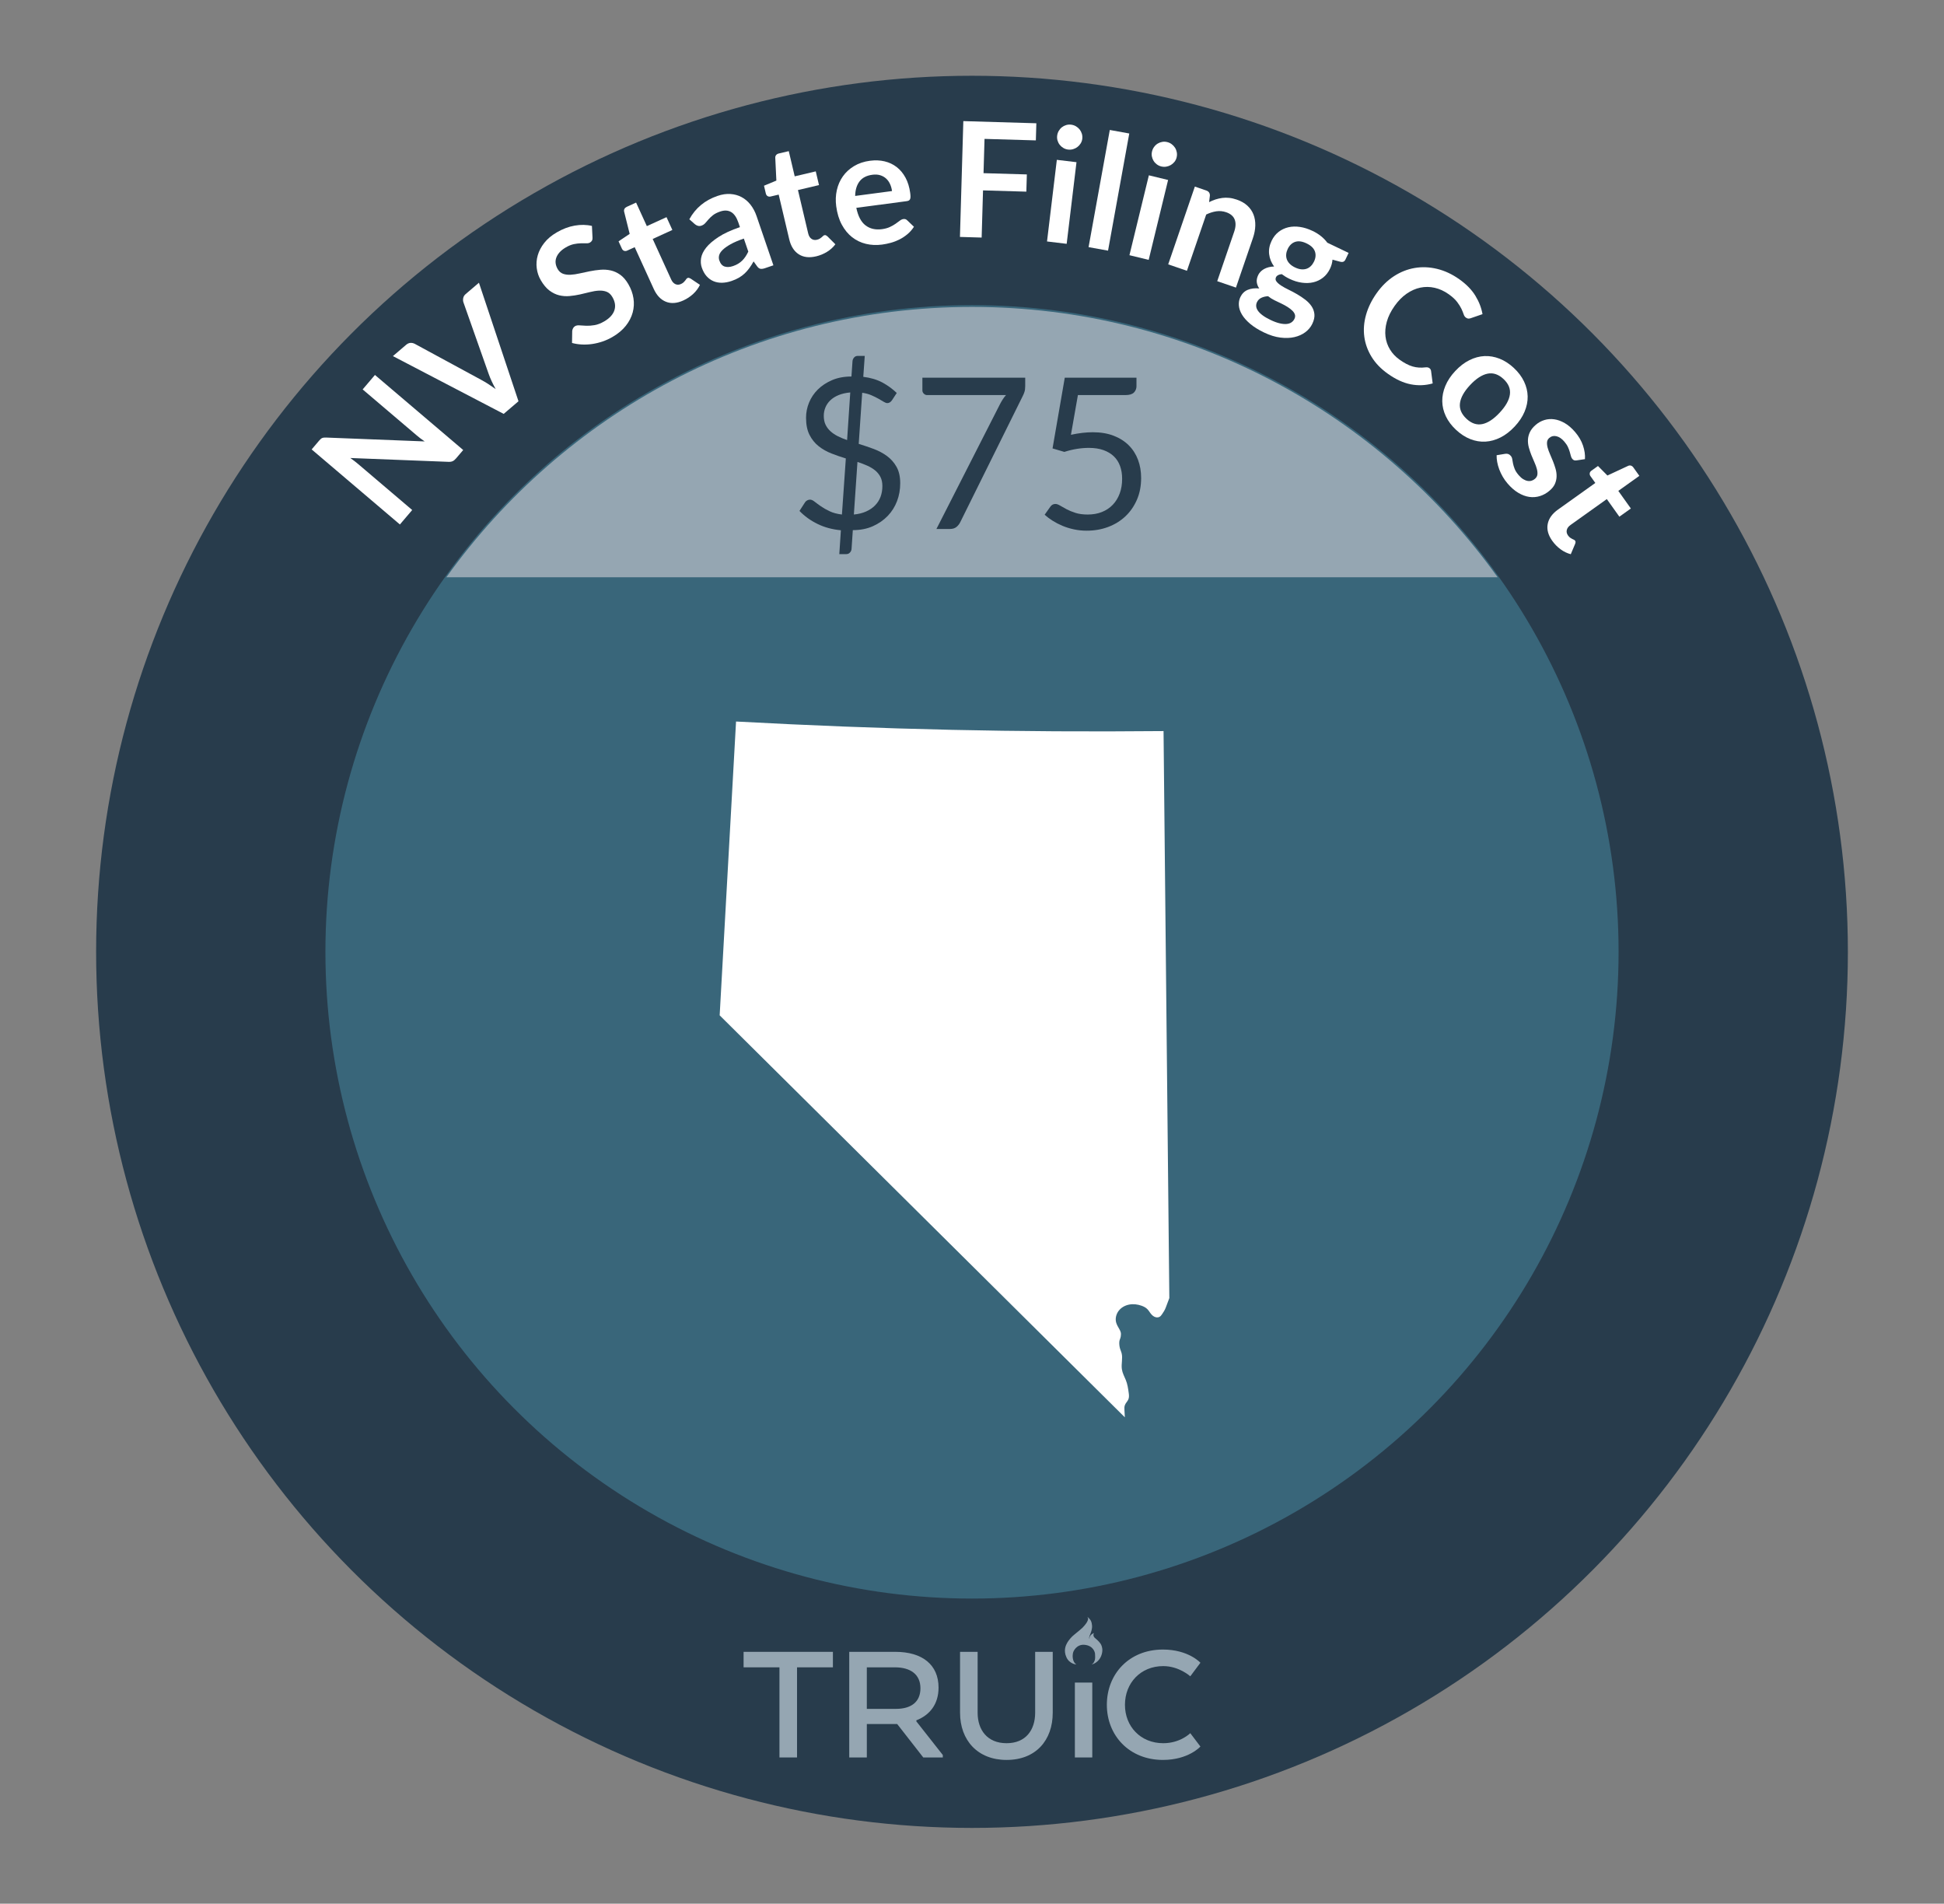 <?xml version="1.0" encoding="UTF-8"?>
<svg id="x" data-name="Nevada" xmlns="http://www.w3.org/2000/svg" viewBox="0 0 206.27 201.946">
  <rect x="0" y="0" width="206.27" height="201.946" fill="#808080" stroke="none"/>
  <defs>
    <style>
      .az {
        fill: #fff;
      }

      .ba {
        fill: #95a6b2;
      }

      .bb {
        fill: #283c4c;
      }

      .bc {
        fill: #39667a;
      }
    </style>
  </defs>
  <circle class="bb" cx="103.135" cy="100.973" r="92.936"/>
  <circle class="bc" cx="103.135" cy="100.973" r="68.606"/>
  <g>
    <path class="az" d="M34.019,46.577c.05-.047,.103-.082,.157-.106,.054-.024,.116-.04,.186-.048,.07-.009,.155-.009,.256-.006l10.44,.41c-.165-.111-.323-.226-.474-.342-.149-.116-.287-.229-.412-.335l-5.692-4.84,1.305-1.534,9.364,7.962-.766,.899c-.118,.139-.237,.234-.356,.288-.12,.054-.273,.077-.459,.067l-10.398-.406c.148,.104,.294,.211,.436,.32,.142,.108,.269,.211,.381,.307l5.75,4.89-1.305,1.534-9.363-7.962,.775-.912c.066-.078,.125-.141,.176-.187Z"/>
    <path class="az" d="M41.691,37.775l1.403-1.198c.151-.128,.306-.195,.463-.204,.157-.008,.31,.027,.456,.103l7.063,3.829c.231,.124,.476,.268,.731,.432,.257,.166,.52,.346,.789,.539-.323-.58-.574-1.122-.751-1.627l-2.672-7.574c-.046-.132-.054-.281-.024-.448,.029-.166,.117-.312,.264-.437l1.404-1.197,4.197,12.573-1.571,1.34-11.753-6.13Z"/>
    <path class="az" d="M62.869,25.18c.01,.14-.009,.252-.055,.337-.045,.086-.116,.156-.214,.214-.099,.058-.23,.084-.396,.079-.167-.005-.36-.004-.581,0-.221,.004-.465,.033-.731,.087-.268,.056-.553,.17-.855,.347-.274,.161-.493,.333-.658,.518-.165,.184-.282,.377-.354,.574-.071,.199-.093,.4-.065,.604,.027,.205,.098,.404,.212,.601,.146,.249,.337,.417,.573,.502,.236,.084,.504,.119,.803,.102,.299-.016,.622-.063,.97-.143,.349-.078,.706-.154,1.073-.228s.738-.126,1.113-.157c.375-.032,.74-.008,1.094,.07,.354,.078,.691,.231,1.011,.458s.607,.562,.864,1.001c.28,.48,.461,.976,.541,1.491,.08,.514,.053,1.018-.082,1.514-.134,.495-.377,.965-.728,1.409-.351,.443-.819,.837-1.407,1.18-.338,.197-.689,.358-1.057,.483-.366,.126-.735,.215-1.107,.269-.373,.054-.74,.07-1.102,.052-.362-.019-.707-.073-1.035-.163l.02-1.281c.014-.1,.045-.195,.094-.286,.049-.092,.12-.164,.213-.218,.123-.071,.283-.099,.484-.081,.2,.018,.434,.031,.697,.041,.266,.01,.558-.012,.879-.065,.319-.052,.663-.185,1.03-.398,.563-.33,.921-.717,1.073-1.163s.084-.919-.208-1.419c-.163-.279-.365-.466-.607-.561-.243-.095-.514-.135-.813-.121-.3,.015-.621,.066-.963,.153-.342,.089-.693,.173-1.055,.251-.36,.08-.729,.137-1.102,.171s-.739,.008-1.098-.078c-.359-.085-.704-.254-1.037-.502-.332-.249-.64-.615-.922-1.101-.227-.387-.369-.809-.428-1.266-.061-.456-.025-.913,.105-1.37,.13-.456,.36-.896,.691-1.319,.33-.422,.772-.795,1.326-1.117,.626-.366,1.26-.605,1.903-.718,.643-.112,1.253-.103,1.831,.034l.059,1.215Z"/>
    <path class="az" d="M72.512,31.87c-.686,.312-1.303,.359-1.852,.14s-.98-.673-1.293-1.358l-2.022-4.431-.804,.368c-.104,.046-.208,.054-.312,.021-.105-.033-.189-.116-.25-.25l-.346-.758,1.18-.791-.586-2.35c-.025-.112-.015-.214,.033-.305,.05-.091,.131-.161,.244-.214l.99-.452,1.14,2.497,2.088-.951,.621,1.359-2.088,.954,1.962,4.299c.113,.248,.264,.412,.451,.496,.187,.083,.383,.076,.59-.018,.119-.055,.211-.113,.278-.179,.067-.064,.122-.125,.168-.185,.045-.058,.085-.111,.118-.161s.073-.084,.119-.105c.058-.025,.11-.033,.159-.021s.107,.037,.174,.074l.996,.668c-.173,.358-.411,.68-.719,.963-.307,.283-.653,.514-1.04,.689Z"/>
    <path class="az" d="M82.061,28.145l-.893,.305c-.188,.064-.345,.087-.471,.066-.127-.02-.246-.105-.358-.258l-.378-.527c-.146,.26-.294,.494-.446,.705s-.318,.4-.5,.571c-.182,.17-.385,.32-.609,.451s-.485,.247-.78,.348c-.348,.119-.687,.182-1.013,.189-.327,.007-.629-.048-.905-.164-.276-.115-.521-.294-.735-.532-.213-.24-.383-.546-.51-.917-.107-.311-.131-.647-.072-1.007,.061-.36,.238-.728,.535-1.103s.734-.752,1.312-1.129c.577-.379,1.335-.728,2.273-1.049l-.166-.486c-.19-.556-.448-.929-.772-1.115-.326-.188-.71-.206-1.155-.054-.321,.109-.576,.239-.766,.388-.188,.149-.347,.297-.472,.444-.127,.148-.244,.283-.353,.404s-.242,.207-.403,.264c-.134,.045-.262,.05-.382,.014s-.228-.097-.321-.178l-.579-.512c.651-1.193,1.647-2.019,2.988-2.478,.482-.166,.94-.234,1.372-.204,.432,.027,.827,.139,1.187,.33,.358,.191,.673,.46,.944,.804,.271,.345,.486,.75,.646,1.217l1.783,5.212Zm-4.284,.082c.204-.07,.385-.152,.545-.249,.158-.095,.302-.206,.43-.332,.127-.126,.244-.268,.349-.425,.104-.155,.204-.333,.298-.53l-.473-1.382c-.578,.199-1.05,.4-1.414,.606-.363,.206-.644,.406-.841,.6-.197,.194-.319,.384-.366,.569-.049,.186-.041,.367,.02,.545,.121,.351,.31,.566,.567,.647,.259,.081,.554,.064,.886-.05Z"/>
    <path class="az" d="M86.588,27.194c-.734,.173-1.348,.098-1.844-.225-.495-.324-.829-.852-1.002-1.585l-1.119-4.74-.86,.203c-.11,.025-.214,.013-.311-.04-.097-.054-.163-.151-.196-.294l-.191-.812,1.312-.545-.116-2.419c-.005-.114,.026-.213,.093-.292,.064-.08,.158-.134,.279-.162l1.06-.25,.63,2.673,2.234-.527,.344,1.455-2.234,.527,1.086,4.6c.062,.265,.178,.456,.346,.574,.166,.118,.361,.15,.582,.099,.127-.031,.229-.071,.307-.121,.079-.051,.146-.1,.201-.148,.056-.048,.105-.093,.147-.135,.042-.041,.089-.069,.138-.08,.061-.015,.114-.011,.16,.011,.045,.021,.098,.057,.156,.106l.847,.848c-.239,.319-.537,.587-.894,.806-.356,.218-.74,.376-1.154,.474Z"/>
    <path class="az" d="M92.318,17.053c.545-.072,1.058-.052,1.539,.062,.48,.113,.909,.315,1.285,.606,.375,.289,.688,.665,.938,1.127,.249,.461,.415,1.003,.499,1.627,.02,.157,.031,.289,.03,.395s-.015,.19-.044,.255c-.029,.063-.072,.112-.131,.146-.059,.032-.135,.057-.23,.068l-5.343,.708c.181,.88,.505,1.5,.976,1.86s1.049,.495,1.734,.405c.338-.045,.623-.123,.857-.235,.233-.11,.436-.225,.605-.345s.318-.229,.445-.325c.127-.098,.256-.154,.385-.172,.084-.011,.159-.004,.226,.022,.066,.025,.126,.066,.18,.122l.707,.677c-.195,.302-.423,.561-.686,.782-.263,.22-.542,.405-.839,.558-.298,.15-.605,.27-.922,.357-.317,.088-.627,.151-.931,.192-.602,.079-1.173,.054-1.716-.077-.544-.131-1.032-.367-1.467-.706-.434-.34-.798-.783-1.094-1.33-.295-.546-.493-1.198-.594-1.957-.078-.591-.057-1.157,.066-1.703,.121-.544,.336-1.033,.642-1.466,.306-.432,.7-.794,1.185-1.087,.484-.292,1.05-.482,1.695-.567Zm.24,1.486c-.606,.08-1.059,.314-1.355,.702-.298,.389-.453,.904-.465,1.544l3.91-.518c-.035-.27-.106-.519-.211-.748-.104-.229-.244-.423-.42-.583-.176-.159-.385-.276-.629-.35-.245-.073-.521-.09-.83-.048Z"/>
    <path class="az" d="M109.963,13.075l-.053,1.818-5.446-.16-.106,3.637,4.597,.133-.054,1.827-4.596-.134-.146,5.005-2.303-.068,.359-12.286,7.748,.229Z"/>
    <path class="az" d="M114.222,17.205l-1.042,8.66-2.085-.251,1.041-8.658,2.086,.249Zm.615-2.485c-.021,.181-.079,.345-.171,.493-.093,.149-.206,.275-.341,.378-.135,.104-.289,.182-.461,.232-.171,.051-.35,.064-.535,.043-.18-.022-.346-.078-.498-.168-.151-.088-.279-.2-.384-.332s-.182-.281-.233-.447c-.051-.166-.065-.34-.044-.52,.022-.186,.078-.355,.168-.51,.091-.155,.201-.285,.334-.389,.132-.104,.283-.182,.451-.232,.169-.051,.343-.066,.523-.044,.186,.022,.356,.079,.511,.168,.154,.09,.285,.202,.393,.334,.106,.132,.187,.285,.24,.456,.054,.173,.068,.352,.047,.537Z"/>
    <path class="az" d="M119.822,14.161l-2.252,12.428-2.066-.373,2.252-12.429,2.066,.374Z"/>
    <path class="az" d="M123.942,19.093l-2.06,8.474-2.041-.495,2.061-8.474,2.04,.495Zm.905-2.395c-.042,.176-.118,.332-.227,.469-.11,.138-.238,.249-.385,.336s-.308,.146-.484,.175c-.176,.03-.355,.023-.537-.021-.176-.043-.334-.118-.475-.226-.14-.106-.254-.231-.342-.376-.087-.144-.146-.3-.178-.472-.031-.171-.025-.344,.018-.521,.044-.183,.119-.344,.228-.486,.107-.145,.233-.259,.377-.347,.144-.087,.302-.146,.476-.177,.174-.031,.349-.025,.525,.019,.182,.043,.344,.119,.486,.228,.143,.107,.26,.233,.351,.378,.091,.144,.151,.305,.185,.482,.033,.177,.027,.355-.018,.538Z"/>
    <path class="az" d="M123.953,28.044l2.828-8.25,1.214,.416c.257,.089,.385,.267,.382,.536l-.086,.698c.225-.115,.453-.21,.687-.286,.232-.075,.47-.129,.711-.16,.241-.032,.488-.033,.743-.006,.254,.026,.521,.088,.8,.184,.45,.154,.823,.367,1.12,.639,.295,.272,.513,.587,.651,.943,.138,.356,.202,.747,.191,1.171-.011,.426-.095,.868-.253,1.329l-1.8,5.25-1.986-.68,1.8-5.251c.173-.505,.189-.934,.051-1.29s-.44-.614-.907-.774c-.343-.117-.69-.149-1.044-.098-.354,.054-.711,.168-1.07,.343l-2.045,5.967-1.986-.681Z"/>
    <path class="az" d="M139.268,24.494c.337,.161,.638,.348,.9,.559,.264,.212,.485,.442,.667,.692l2.262,1.084-.338,.705c-.057,.117-.131,.195-.225,.231-.094,.038-.22,.033-.381-.013l-.767-.207c-.013,.157-.04,.316-.083,.479-.044,.161-.104,.323-.184,.488-.186,.388-.432,.701-.738,.941-.307,.239-.648,.402-1.027,.492-.379,.088-.785,.103-1.218,.042-.434-.059-.87-.195-1.309-.406-.297-.141-.572-.309-.826-.499-.316,.032-.52,.141-.608,.326-.076,.159-.061,.312,.05,.455,.11,.145,.276,.29,.499,.435s.484,.29,.786,.434c.302,.145,.604,.306,.909,.483s.592,.371,.863,.579c.271,.209,.492,.438,.663,.691s.272,.532,.304,.842c.031,.307-.043,.647-.222,1.022-.167,.35-.415,.646-.743,.892-.329,.246-.717,.42-1.165,.521-.447,.102-.943,.117-1.487,.048-.546-.068-1.119-.248-1.723-.537-.598-.287-1.089-.593-1.474-.919-.384-.325-.675-.652-.872-.982-.196-.33-.307-.655-.329-.974-.023-.319,.03-.615,.159-.885,.178-.368,.438-.624,.782-.766,.345-.143,.753-.192,1.222-.149-.143-.201-.229-.419-.262-.654-.031-.234,.021-.496,.158-.781,.057-.117,.135-.229,.236-.335,.101-.105,.223-.199,.366-.282,.144-.082,.305-.147,.484-.195,.181-.049,.379-.075,.594-.079-.295-.405-.472-.841-.526-1.309-.057-.466,.031-.94,.261-1.42,.187-.389,.433-.703,.739-.941,.307-.24,.652-.403,1.037-.493,.385-.089,.797-.101,1.233-.035,.437,.064,.88,.205,1.33,.421Zm-1.917,9.327c.074-.156,.09-.306,.045-.449-.044-.145-.133-.28-.265-.41-.132-.132-.298-.262-.497-.389-.199-.128-.418-.248-.656-.363-.238-.112-.482-.23-.735-.352s-.483-.267-.691-.436c-.271,.015-.511,.071-.718,.17s-.361,.252-.462,.462c-.066,.139-.094,.282-.082,.437,.011,.153,.071,.309,.181,.469,.108,.159,.272,.319,.489,.483s.499,.329,.847,.496c.352,.169,.669,.287,.951,.354,.281,.067,.529,.094,.74,.077,.213-.018,.39-.074,.529-.17,.142-.097,.249-.223,.324-.38Zm.058-5.45c.235,.113,.454,.18,.659,.198,.204,.02,.391,0,.56-.056,.169-.058,.321-.151,.455-.281,.135-.131,.247-.29,.339-.479,.186-.389,.217-.752,.094-1.091-.124-.339-.418-.62-.883-.842-.465-.224-.868-.276-1.209-.162-.343,.117-.606,.369-.793,.758-.087,.184-.141,.369-.158,.556-.017,.187,.005,.364,.064,.535,.061,.17,.163,.329,.309,.478s.334,.277,.563,.387Z"/>
    <path class="az" d="M151.665,39.053c.103,.071,.162,.173,.181,.305l.17,1.317c-.764,.216-1.538,.248-2.322,.095-.783-.152-1.592-.523-2.424-1.113-.745-.526-1.324-1.128-1.738-1.803-.414-.676-.672-1.389-.771-2.141-.1-.75-.039-1.52,.182-2.307,.221-.789,.596-1.556,1.123-2.3,.533-.753,1.147-1.355,1.84-1.806,.694-.45,1.428-.74,2.201-.872,.775-.132,1.566-.102,2.376,.094s1.597,.562,2.359,1.103c.745,.527,1.312,1.108,1.7,1.74,.389,.633,.643,1.287,.762,1.961l-1.238,.426c-.076,.029-.158,.044-.245,.044-.088,.002-.183-.035-.284-.106-.105-.076-.186-.194-.236-.355-.053-.162-.131-.352-.232-.571-.103-.218-.254-.461-.457-.729-.203-.269-.505-.546-.906-.831-.473-.333-.964-.558-1.476-.674s-1.019-.121-1.519-.019c-.5,.104-.985,.318-1.454,.642-.47,.324-.897,.76-1.283,1.305-.399,.564-.675,1.123-.827,1.676-.151,.552-.197,1.074-.137,1.568,.06,.495,.219,.952,.475,1.373,.258,.422,.599,.783,1.024,1.084,.255,.181,.494,.33,.72,.447,.226,.118,.446,.208,.662,.271,.217,.062,.436,.102,.657,.115,.222,.017,.458,.008,.71-.022,.075-.01,.146-.008,.217,.003,.068,.01,.133,.037,.192,.08Z"/>
    <path class="az" d="M160.631,39.037c.477,.445,.837,.925,1.081,1.44,.244,.515,.371,1.04,.382,1.577,.01,.537-.101,1.078-.33,1.623-.23,.546-.579,1.068-1.047,1.569-.473,.506-.973,.892-1.5,1.158-.529,.267-1.062,.414-1.604,.445-.54,.03-1.075-.059-1.604-.268-.53-.209-1.034-.535-1.511-.979s-.838-.926-1.084-1.442c-.245-.518-.373-1.047-.381-1.591-.009-.542,.102-1.087,.329-1.634s.578-1.074,1.05-1.578c.469-.501,.967-.885,1.498-1.149,.529-.265,1.063-.409,1.603-.434,.538-.024,1.073,.069,1.606,.279,.531,.21,1.036,.538,1.512,.982Zm-5.03,5.387c.53,.494,1.089,.684,1.677,.565,.587-.119,1.201-.521,1.844-1.21,.643-.687,1.004-1.329,1.086-1.927,.082-.599-.143-1.146-.672-1.641-.539-.503-1.105-.693-1.7-.571-.596,.123-1.212,.526-1.851,1.209-.639,.684-.996,1.324-1.074,1.923-.078,.598,.152,1.147,.69,1.651Z"/>
    <path class="az" d="M167.288,48.839c-.105,.015-.192,.012-.261-.012-.069-.023-.135-.072-.197-.146-.066-.076-.115-.179-.148-.303-.033-.125-.072-.27-.118-.431-.046-.163-.111-.337-.195-.522-.084-.185-.213-.379-.387-.581-.269-.313-.548-.503-.837-.569-.287-.066-.539-.007-.754,.177-.143,.122-.223,.271-.24,.446-.017,.176,.004,.371,.062,.587,.058,.214,.141,.444,.249,.688,.107,.242,.214,.494,.318,.756,.105,.261,.195,.527,.273,.795,.079,.27,.115,.539,.11,.809-.005,.268-.062,.529-.171,.785-.11,.255-.299,.497-.565,.725-.317,.273-.661,.467-1.029,.581-.368,.115-.746,.145-1.134,.089-.388-.057-.777-.201-1.17-.437-.392-.233-.771-.564-1.136-.991-.196-.227-.366-.467-.512-.72-.146-.252-.267-.509-.366-.771-.098-.264-.171-.521-.218-.776s-.067-.496-.062-.727l.922-.151c.113-.017,.217-.007,.311,.023,.095,.031,.184,.097,.27,.195,.084,.099,.137,.217,.156,.353s.047,.29,.082,.462c.035,.171,.092,.358,.172,.563,.078,.206,.221,.429,.428,.67,.162,.188,.324,.332,.486,.429,.16,.096,.315,.158,.465,.183,.148,.025,.289,.017,.42-.024,.133-.043,.25-.107,.354-.197,.154-.133,.241-.287,.262-.464,.02-.178,0-.375-.059-.59-.057-.216-.141-.445-.251-.691-.11-.245-.218-.5-.325-.764-.105-.264-.197-.532-.272-.808s-.108-.549-.097-.823,.08-.547,.207-.816,.338-.53,.63-.78c.271-.232,.574-.4,.912-.503,.337-.104,.687-.128,1.049-.076,.362,.05,.731,.186,1.108,.403s.74,.531,1.092,.939c.391,.455,.672,.936,.842,1.438,.17,.504,.24,.984,.209,1.445l-.884,.132Z"/>
    <path class="az" d="M164.709,57.38c-.438-.614-.601-1.212-.488-1.793,.111-.579,.473-1.088,1.087-1.526l3.965-2.828-.513-.72c-.066-.092-.094-.192-.081-.303s.079-.208,.198-.293l.679-.483,1.001,1.009,2.194-1.022c.105-.048,.208-.056,.307-.026,.098,.031,.184,.098,.256,.2l.632,.884-2.234,1.595,1.332,1.868-1.219,.87-1.332-1.869-3.848,2.745c-.222,.158-.355,.337-.4,.535-.046,.2-.003,.393,.129,.576,.076,.105,.152,.186,.228,.24,.077,.053,.147,.097,.213,.13s.126,.062,.181,.085c.056,.023,.098,.056,.127,.097,.037,.052,.053,.103,.051,.153-.002,.05-.016,.111-.04,.184l-.465,1.104c-.386-.101-.747-.274-1.082-.522-.337-.247-.628-.543-.876-.889Z"/>
  </g>
  <path class="ba" d="M158.912,61.24c-12.448-17.36-32.784-28.682-55.777-28.682s-43.328,11.322-55.776,28.682h111.553Z"/>
  <g>
    <path class="bb" d="M89.222,56.25c-.904-.082-1.729-.305-2.471-.666-.744-.363-1.383-.824-1.922-1.384l.594-.919c.053-.082,.127-.148,.225-.201s.197-.078,.303-.078c.141,0,.303,.07,.48,.213,.18,.141,.4,.304,.662,.486,.262,.184,.572,.361,.936,.532,.361,.173,.797,.288,1.305,.348l.414-5.948c-.521-.158-1.035-.336-1.539-.534s-.957-.456-1.355-.774c-.4-.318-.721-.719-.965-1.202-.242-.483-.363-1.088-.363-1.813,0-.547,.105-1.08,.318-1.602,.213-.52,.523-.982,.93-1.387,.408-.404,.91-.736,1.508-.994s1.285-.387,2.061-.387l.113-1.637c.014-.141,.07-.269,.168-.381,.096-.111,.227-.168,.391-.168h.74l-.156,2.219c.783,.097,1.459,.299,2.027,.604,.566,.307,1.076,.677,1.523,1.109l-.482,.739c-.148,.225-.32,.336-.516,.336-.104,0-.232-.047-.385-.14-.154-.093-.338-.202-.555-.325s-.467-.246-.752-.369c-.283-.123-.607-.211-.975-.264l-.369,5.422c.537,.165,1.068,.346,1.592,.54,.521,.194,.992,.446,1.41,.753,.418,.308,.756,.691,1.014,1.152,.258,.462,.387,1.037,.387,1.727,0,.675-.111,1.309-.336,1.9s-.551,1.113-.98,1.562c-.43,.45-.955,.815-1.578,1.097-.625,.281-1.336,.421-2.135,.421l-.135,2.006c-.016,.143-.072,.268-.174,.375-.1,.108-.229,.163-.387,.163h-.738l.168-2.532Zm-1.814-12.133c0,.359,.062,.671,.189,.936,.127,.266,.303,.498,.527,.7,.223,.202,.484,.378,.783,.526,.299,.15,.623,.284,.975,.404l.336-5.053c-.484,.045-.906,.142-1.26,.291-.355,.149-.646,.336-.873,.561-.229,.224-.398,.476-.51,.756-.113,.279-.168,.573-.168,.879Zm6.217,7.439c0-.374-.068-.695-.207-.964s-.328-.501-.566-.694c-.238-.194-.52-.362-.84-.504-.322-.143-.664-.273-1.031-.393l-.381,5.579c.486-.045,.918-.151,1.295-.319s.693-.383,.951-.645,.453-.565,.584-.912c.129-.348,.195-.73,.195-1.148Z"/>
    <path class="bb" d="M108.781,40.063v.896c0,.254-.027,.463-.084,.627-.055,.164-.113,.303-.172,.414l-6.645,13.41c-.098,.193-.23,.36-.402,.498-.172,.139-.404,.207-.695,.207h-1.422l6.744-13.241c.096-.187,.195-.358,.297-.516,.1-.157,.213-.306,.34-.448h-8.379c-.127,0-.24-.051-.342-.15-.1-.102-.15-.215-.15-.342v-1.355h10.91Z"/>
    <path class="bb" d="M120.59,40.936c0,.284-.09,.518-.27,.701-.18,.183-.48,.273-.906,.273h-5.041l-.74,4.213c.836-.18,1.609-.27,2.318-.27,.836,0,1.574,.123,2.213,.37s1.174,.587,1.607,1.02,.76,.944,.98,1.534c.221,.591,.33,1.232,.33,1.928,0,.852-.148,1.621-.447,2.308s-.707,1.275-1.227,1.765c-.52,.488-1.131,.864-1.832,1.125-.701,.262-1.461,.393-2.273,.393-.471,0-.924-.047-1.355-.141-.434-.093-.838-.218-1.211-.375-.373-.156-.721-.336-1.041-.537-.322-.202-.605-.414-.852-.639l.604-.852c.135-.194,.314-.291,.539-.291,.141,0,.309,.058,.498,.174,.191,.115,.42,.244,.689,.387,.268,.141,.584,.27,.945,.386,.363,.116,.795,.174,1.295,.174,.561,0,1.064-.09,1.512-.269,.449-.18,.832-.436,1.148-.768,.318-.332,.562-.73,.734-1.193s.258-.982,.258-1.557c0-.501-.072-.953-.219-1.355-.146-.404-.365-.748-.66-1.031-.297-.283-.664-.504-1.104-.661-.441-.157-.957-.235-1.547-.235-.402,0-.822,.033-1.254,.102-.434,.066-.883,.175-1.346,.324l-1.254-.369,1.299-7.506h7.607v.873Z"/>
  </g>
  <g>
    <path class="ba" d="M114.216,176.572s-.726-.037-1.061-.763-.065-1.285,.084-1.545,.456-.633,.735-.847,.851-.71,.881-.742c.028-.03,.374-.386,.488-.617,.096-.195,.158-.335,.065-.484-.027-.044-.054-.074-.007-.039,.043,.032,.19,.162,.257,.259,.074,.107,.178,.228,.216,.656s-.233,1.005-.233,1.005c0,0-.065,.157-.073,.254-.005,.062,.007,.103,.034,.165,.005,.011-.01-.1,0-.159,.015-.079,.038-.14,.14-.261,.018-.022,.054-.055,.082-.076,.159-.119,.238-.132,.25-.138,.015-.007-.003,.014-.003,.014,0,0-.105,.137-.017,.343,.043,.099,.125,.166,.302,.315s.415,.404,.493,.586c.1,.233,.176,.528,.056,.977-.156,.586-.586,.968-1.071,1.098,0,0,.168-.13,.214-.205,0,0,.074-.112,.121-.27s.037-.501,.019-.68c-.019-.177-.205-.838-1.089-.931s-1.201,.717-1.201,.717c0,0-.14,.298-.056,.763s.372,.605,.372,.605Z"/>
    <path class="ba" d="M78.9,175.23h9.476v1.643h-3.806v9.561h-1.865v-9.561h-3.805v-1.643Z"/>
    <path class="ba" d="M90.109,175.23h4.899c2.845,0,4.578,1.363,4.578,3.791,0,1.756-.923,2.913-2.355,3.474v.112l2.807,3.567v.261h-2.072l-2.769-3.548h-3.221v3.548h-1.866v-11.204Zm4.842,1.643h-2.976v4.407h3.089c1.564,0,2.6-.691,2.6-2.185,0-1.475-1.055-2.222-2.713-2.222Z"/>
    <path class="ba" d="M101.867,181.692v-6.462h1.865v6.462c0,1.81,1.018,3.23,3.071,3.23s3.033-1.419,3.033-3.23v-6.462h1.865v6.462c0,2.913-1.789,5.005-4.898,5.005-3.071,0-4.936-2.092-4.936-5.005Z"/>
    <rect class="ba" x="114.051" y="178.491" width="1.846" height="7.943"/>
    <path class="ba" d="M127.371,185.276s-1.262,1.42-3.975,1.42c-3.599,0-5.953-2.615-5.953-5.846,0-3.267,2.354-5.863,5.953-5.863,2.713,0,3.975,1.4,3.975,1.4l-1.074,1.438s-1.186-1.082-2.864-1.082c-2.411,0-4.069,1.792-4.069,4.108,0,2.297,1.658,4.071,4.069,4.071,1.809,0,2.864-1.064,2.864-1.064l1.074,1.418Z"/>
  </g>
  <path class="az" d="M100.806,77.42c7.389,.165,14.809,.206,22.653,.134l.53,51.975,.084,8.173-.386,1.027c-.093,.249-.242,.473-.391,.692-.071,.104-.151,.21-.266,.273-.177,.097-.405,.068-.583-.035-.178-.098-.312-.259-.431-.427-.081-.116-.159-.238-.26-.341-.171-.181-.401-.296-.635-.379-.419-.148-.87-.203-1.304-.121s-.846,.306-1.115,.657c-.27,.351-.389,.823-.271,1.251,.069,.241,.201,.461,.329,.682,.068,.119,.132,.243,.163,.378,.027,.14,.013,.284-.006,.424-.03,.201-.14,.363-.152,.565-.016,.248,.013,.502,.086,.742,.052,.154,.116,.3,.159,.456,.141,.55-.057,1.137,.028,1.702,.058,.402,.26,.773,.418,1.151,.175,.421,.242,.894,.304,1.341,.035,.234,.06,.484-.031,.701-.093,.227-.294,.392-.373,.62-.064,.167-.056,.351-.045,.526,.017,.256,.028,.508,.041,.764l-42.991-42.642,1.738-31.169c7.81,.421,15.241,.714,22.707,.878Z"/>
</svg>